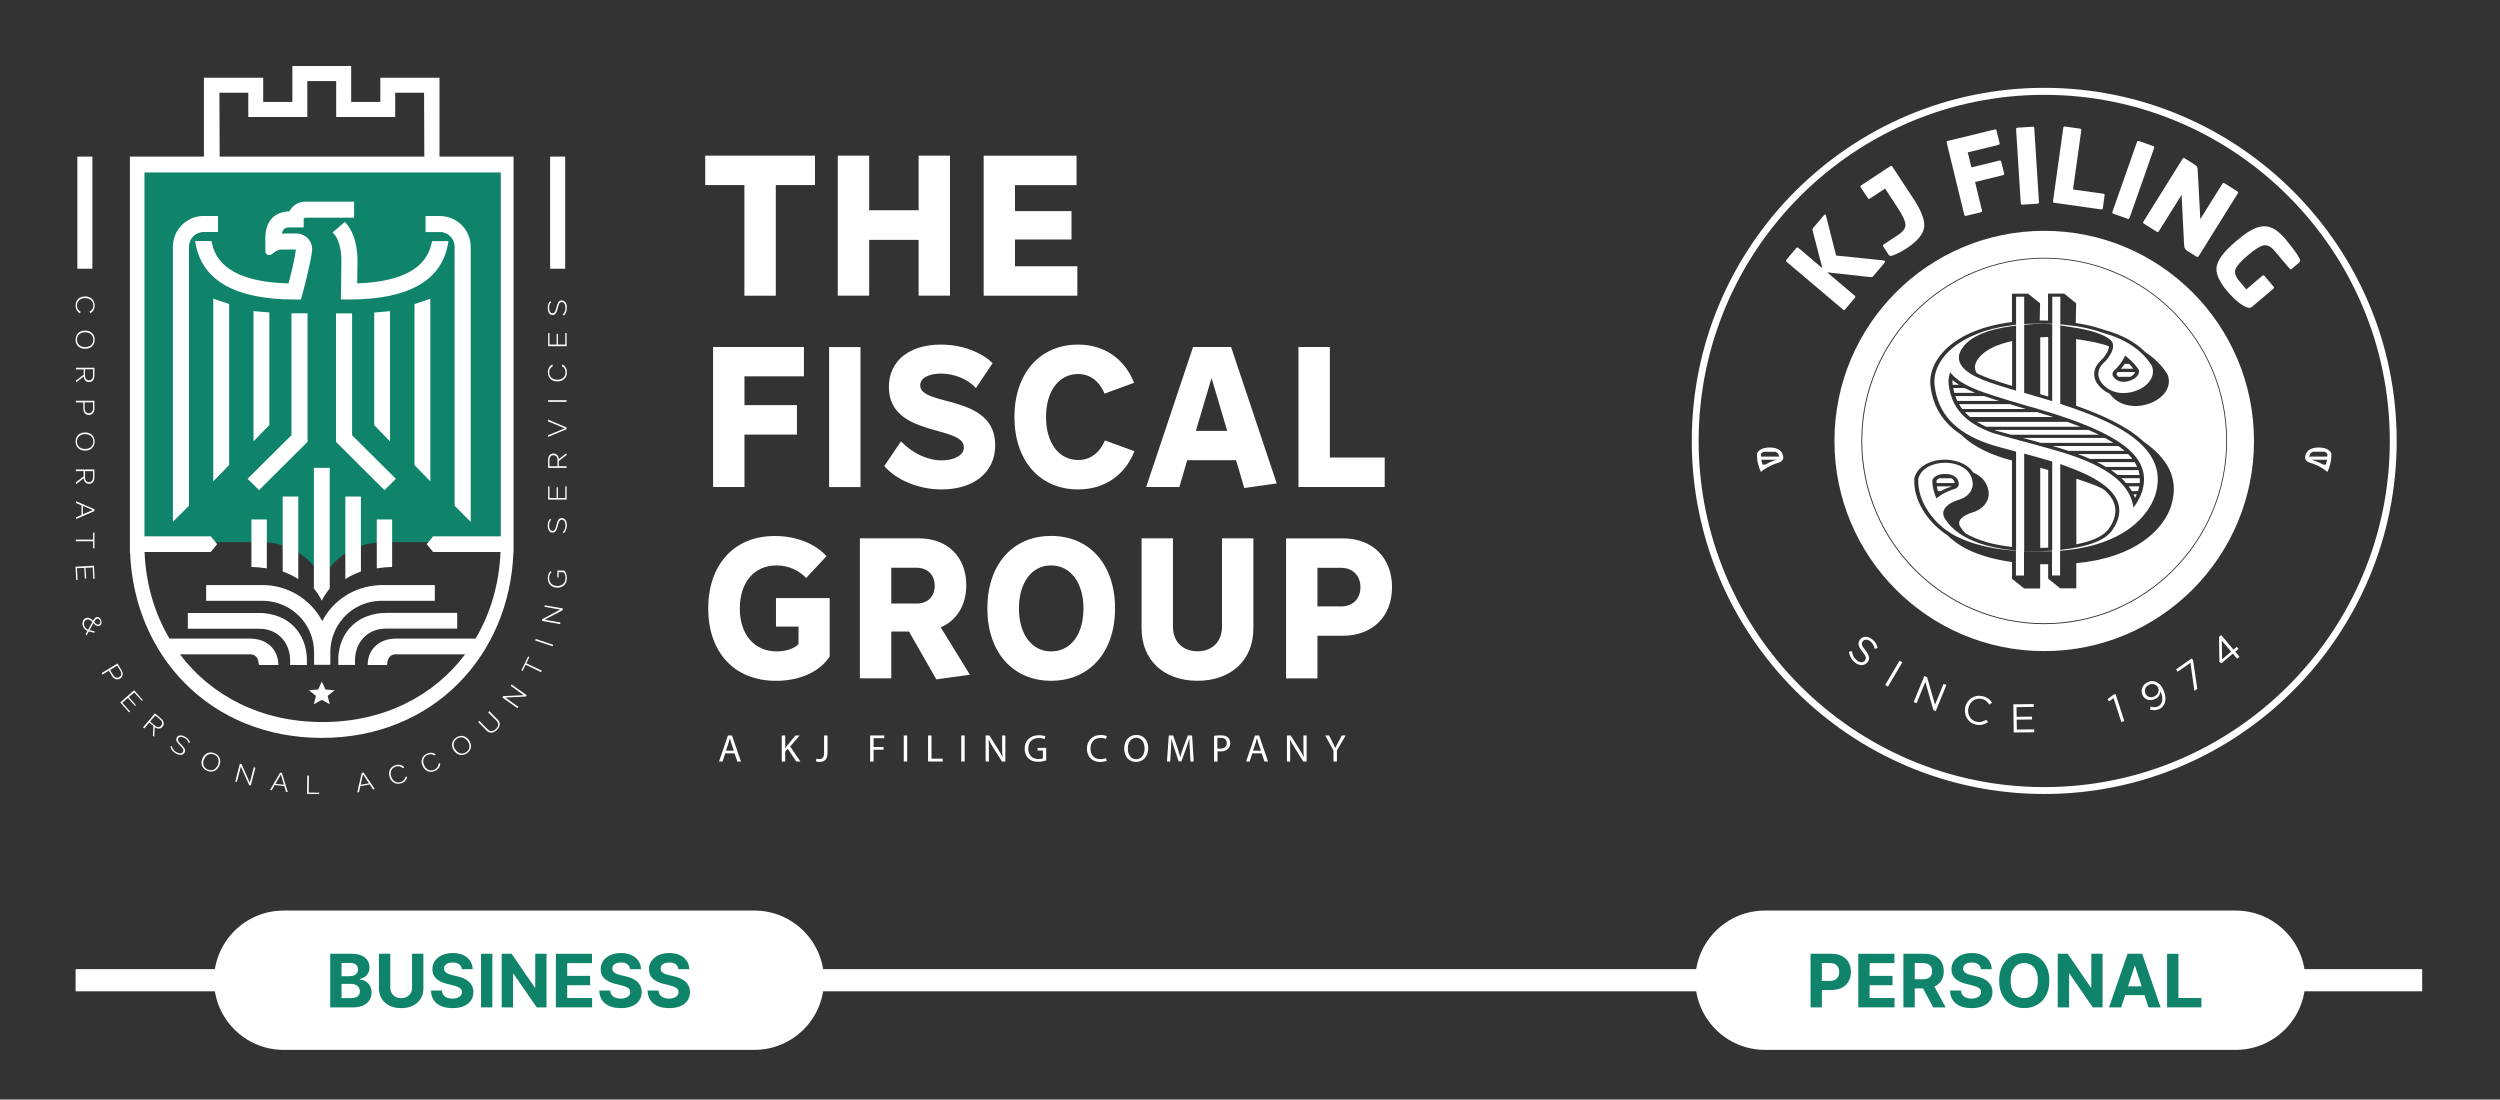 <svg width="407" height="179" viewBox="0 0 407 179" fill="none" xmlns="http://www.w3.org/2000/svg">
<rect x="0" y="0" width="407" height="179" fill="#333333" stroke="none"/>
<g clip-path="url(#clip0_616_808)">
<mask id="mask0_616_808" style="mask-type:luminance" maskUnits="userSpaceOnUse" x="0" y="0" width="407" height="179">
<path d="M406.17 0H0V178.09H406.17V0Z" fill="white"/>
</mask>
<g mask="url(#mask0_616_808)">
<mask id="mask1_616_808" style="mask-type:luminance" maskUnits="userSpaceOnUse" x="0" y="0" width="407" height="179">
<path d="M406.17 0H0V178.09H406.17V0Z" fill="white"/>
</mask>
<g mask="url(#mask1_616_808)">
<mask id="mask2_616_808" style="mask-type:luminance" maskUnits="userSpaceOnUse" x="11" y="156" width="385" height="7">
<path d="M395.33 156.78H11.3V162.39H395.33V156.78Z" fill="white"/>
</mask>
<g mask="url(#mask2_616_808)">
<path d="M394.33 159.58H12.3" stroke="white" stroke-width="3.61"/>
</g>
<path d="M46.18 148.24C39.91 148.24 34.84 153.32 34.84 159.58C34.84 165.84 39.92 170.92 46.18 170.92H122.81C129.08 170.92 134.15 165.84 134.15 159.58C134.15 153.32 129.07 148.24 122.81 148.24H46.18Z" fill="white"/>
<path d="M287.34 148.24C281.07 148.24 276 153.32 276 159.58C276 165.84 281.08 170.92 287.34 170.92H363.97C370.24 170.92 375.31 165.84 375.31 159.58C375.31 153.32 370.23 148.24 363.97 148.24H287.34Z" fill="white"/>
<path d="M82.61 88.91V27.07H21.99V88.9H22.02C22.34 96.67 25.55 103.64 30.93 108.64C26.33 103.65 23.59 96.99 23.3 89.61H23.27V88.26H42.7C46.83 88.29 50.62 90.6 52.51 94.22C54.31 90.77 57.8 88.52 61.75 88.3L61.97 88.26H81.61V89.61H81.58C81.33 96.03 79.21 101.91 75.65 106.62C79.84 101.84 82.31 95.67 82.59 88.91H82.62H82.61Z" fill="#10846B"/>
<path d="M92.01 25.49H89.56V43.75H92.01V25.49ZM83.58 89.99H83.61V25.49H71.55V12.65H61.92V16.6H57.17V10.74H47.6V16.6H42.85V12.65H33.2V25.49H21.15V89.99H21.18C21.83 106.74 34.22 120.13 52.38 120.13C70.54 120.13 82.93 106.74 83.58 89.99ZM69.09 25.49H35.76L35.72 15.1H40.42V19.05H50.03V13.2H54.73V19.05H64.34V15.1H69.04L69.08 25.49H69.09ZM81.51 89.91H81.48C81.28 95.05 79.86 99.85 77.43 103.96H64.71H64.61C64.57 103.96 64.54 103.96 64.5 103.96C61.63 103.96 59.96 105.78 59.86 108.04V108.26H63.01L63.03 108.07C63.11 107.16 63.48 106.44 64.69 106.52H75.73C70.68 113.23 62.57 117.55 52.51 117.55C42.45 117.55 34.35 113.23 29.29 106.52H40.47C41.67 106.44 42.04 107.16 42.13 108.07L42.15 108.26H45.31V108.04C45.21 105.77 43.53 103.96 40.66 103.96C40.62 103.96 40.59 103.96 40.55 103.96H40.45H40.43H27.59C25.16 99.85 23.74 95.06 23.54 89.91H23.51V89.87H34.31L35.35 88.59L34.31 87.31H23.52V28.08H81.53V87.31H70.51L69.47 88.59L70.51 89.87H81.54V89.91H81.51ZM62.96 102.34H74.43V99.78H62.96C61.82 99.76 60.62 99.97 59.55 100.41C56.74 101.55 55.23 104.14 55.08 106.99C55.08 107.07 55.08 107.15 55.08 107.23V108.25H57.8V107.24C57.8 107.15 57.81 107.06 57.82 106.97C58.03 104.37 59.96 102.36 62.76 102.34H62.97H62.96ZM62.3 97.81H70.79V95.25H61.75L61.54 95.28C57.66 95.51 54.23 97.72 52.46 101.12C50.6 97.55 46.87 95.27 42.81 95.25H33.56V97.81H42.6C42.6 97.81 42.69 97.81 42.74 97.81C46.17 97.81 49.29 99.93 50.55 103.11C50.9 104.01 51.1 104.96 51.13 105.91C51.13 105.95 51.13 106.45 51.13 106.87C51.13 107.17 51.13 107.42 51.13 107.44V108.23H53.78V107.44C53.78 107.44 53.78 107.05 53.78 106.68C53.78 106.32 53.78 105.95 53.78 105.93C53.81 104.97 54 104.02 54.36 103.11C55.63 99.88 58.68 97.81 62.16 97.81H62.29M67.48 75.72L70.06 78.37V48.63L67.48 49.51V75.73V75.72ZM60.92 50.87V69.21L63.5 71.86V50.66L60.92 50.88V50.87ZM63.84 84.57H61.34V92.53C62.16 92.4 62.99 92.32 63.84 92.3V84.57ZM58.76 93.04V80.84H56.22V94.28C57 93.77 57.86 93.36 58.76 93.04ZM54.7 71.94L62.6 79.8L64.45 77.95L57.32 70.86V51.02H54.7V71.94ZM56.83 48.76C66.39 48.76 71.8 45.75 72.91 39.82L73.01 39.26H70.34L70.26 39.63C69.79 41.67 68.63 43.18 66.72 44.24C64.69 45.37 61.81 46.01 58.15 46.13L58.2 42.5C58.2 39.03 57.1 37.25 56.45 36.49L56.14 36.13L54.15 37.83L54.46 38.19C54.72 38.49 55.58 39.7 55.58 42.48L55.5 48.75H56.83V48.76ZM71.61 37.77C72.93 37.77 74.01 38.84 74.01 40.16V82.33L76.63 84.96V40.16C76.63 37.41 74.38 35.17 71.61 35.17H69.28V37.78H71.61V37.77ZM53.68 95.81V76.17H51.1V95.81C51.6 96.4 52.03 97.06 52.39 97.79C52.74 97.07 53.18 96.41 53.68 95.82M41.27 50.65V71.85L43.85 69.2V50.87L41.27 50.65ZM48.56 94.28V80.84H46.02V93.04C46.92 93.36 47.78 93.77 48.56 94.28ZM43.44 84.57H40.93V92.3C41.78 92.32 42.62 92.4 43.44 92.53V84.57ZM40.32 77.95L42.17 79.79L50.07 71.93V51.01H47.45V70.85L40.32 77.94V77.95ZM49.7 35.44H57.65V32.83H49.7C48.6 32.83 47.6 33.45 47.11 34.41C46.13 34.42 43.2 34.79 43.2 38.76V40.9C43.2 41.15 43.35 41.37 43.57 41.48C43.8 41.58 44.06 41.54 44.25 41.38C44.8 40.9 45.35 40.62 45.76 40.62H48.18C47.99 42.17 47.33 44.78 46.98 46.14C43.16 46.05 40.17 45.41 38.07 44.24C36.12 43.16 34.96 41.65 34.51 39.62L34.43 39.25H31.77L31.87 39.81C32.42 42.75 34.08 45.01 36.79 46.52C39.47 48.01 43.23 48.76 47.98 48.76H48.98L49.25 47.8C49.38 47.33 50.52 43.14 50.8 40.87C50.93 39.8 50.38 38.79 49.42 38.29C49.06 38.11 48.65 38.01 48.21 38.01H46.61C46.36 38.01 46.13 38.02 45.9 38.04C46.07 37.1 46.62 37.02 47.18 37.02H49.44V35.72C49.44 35.57 49.56 35.44 49.72 35.44M33.17 37.77H35.5V35.16H33.17C30.4 35.16 28.15 37.4 28.15 40.15V84.95L30.77 82.33V40.16C30.77 38.84 31.84 37.77 33.17 37.77ZM37.3 49.5L34.72 48.62V78.36L37.3 75.71V49.49V49.5ZM42.05 99.8H30.58V102.36H42.27C45.07 102.38 46.99 104.39 47.21 106.98C47.21 107.07 47.22 107.16 47.23 107.25V108.26H49.96V107.24C49.96 107.16 49.96 107.08 49.95 107C49.8 104.15 48.29 101.56 45.48 100.42C44.41 99.99 43.22 99.77 42.07 99.79M50.29 112.37L51.44 113.29L51.09 114.66L52.39 113.93L53.69 114.66L53.34 113.29L54.49 112.37L52.98 112.25L52.39 110.96L51.8 112.25L50.29 112.37ZM12.59 43.75H15.04V25.49H12.59V43.75Z" fill="white"/>
<path d="M12.31 49.74C12.31 50.32 12.58 50.78 13.04 51L13.13 50.75C12.75 50.55 12.53 50.2 12.53 49.74C12.53 49.01 13.06 48.53 13.86 48.53C14.66 48.53 15.19 49.01 15.19 49.74C15.19 50.19 14.97 50.54 14.59 50.74L14.68 51C15.14 50.77 15.41 50.32 15.41 49.74C15.41 48.85 14.79 48.26 13.86 48.26C12.93 48.26 12.31 48.84 12.31 49.74ZM12.31 55.3C12.31 56.19 12.93 56.78 13.86 56.78C14.79 56.78 15.41 56.19 15.41 55.3C15.41 54.41 14.79 53.82 13.86 53.82C12.93 53.82 12.31 54.4 12.31 55.3ZM12.53 55.3C12.53 54.57 13.06 54.09 13.86 54.09C14.66 54.09 15.19 54.57 15.19 55.3C15.19 56.03 14.66 56.51 13.86 56.51C13.06 56.51 12.53 56.03 12.53 55.3ZM12.35 61.95L12.4 62.24L13.63 61.29C13.66 61.84 14 62.2 14.5 62.2C15.03 62.2 15.37 61.8 15.37 61.19V59.87H12.36V60.14H13.62V61L12.34 61.97L12.35 61.95ZM15.15 60.12V61.16C15.15 61.61 14.89 61.92 14.49 61.92C14.09 61.92 13.84 61.62 13.84 61.16V60.12H15.15ZM15.37 66.51V65.24H12.36V65.51H13.56V66.51C13.56 67.15 13.92 67.56 14.46 67.56C15 67.56 15.37 67.14 15.37 66.51ZM13.78 66.49V65.5H15.15V66.49C15.15 66.96 14.88 67.28 14.46 67.28C14.04 67.28 13.78 66.96 13.78 66.49ZM12.31 71.88C12.31 72.77 12.93 73.36 13.86 73.36C14.79 73.36 15.41 72.77 15.41 71.88C15.41 70.99 14.79 70.4 13.86 70.4C12.93 70.4 12.31 70.99 12.31 71.88ZM12.53 71.88C12.53 71.15 13.06 70.68 13.86 70.68C14.66 70.68 15.19 71.15 15.19 71.88C15.19 72.61 14.66 73.09 13.86 73.09C13.06 73.09 12.53 72.62 12.53 71.88ZM12.35 78.53L12.4 78.81L13.63 77.86C13.66 78.41 14 78.77 14.5 78.77C15.03 78.77 15.37 78.37 15.37 77.75V76.43H12.36V76.7H13.62V77.56L12.34 78.53H12.35ZM15.15 76.7V77.74C15.15 78.19 14.89 78.5 14.49 78.5C14.09 78.5 13.84 78.2 13.84 77.74V76.7H15.15ZM12.35 84.21L12.4 84.49L15.37 83.2V82.9L12.36 81.6V81.89L13.27 82.28V83.84L12.35 84.23V84.21ZM13.49 82.36L15.11 83.04L13.49 83.72V82.35V82.36ZM15.37 89.25V86.71H15.15V87.85H12.36V88.12H15.15V89.26H15.37V89.25ZM12.53 92.51L13.72 92.45L13.82 94.19H14.03L13.93 92.44L15.09 92.38L15.19 94.24H15.41L15.29 92.1L12.29 92.26L12.41 94.41H12.63L12.53 92.52V92.51ZM14.08 103.49L14.46 102.8C14.46 102.8 14.52 102.82 14.55 102.82L15.38 103.02L15.41 102.79L14.57 102.59L15.2 101.44C15.51 101.76 15.79 102.02 16.13 101.91C16.46 101.81 16.61 101.43 16.48 101.02C16.35 100.61 16 100.38 15.7 100.47C15.49 100.54 15.32 100.75 15.13 101.06C14.83 100.74 14.49 100.47 14.04 100.61C13.53 100.77 13.31 101.31 13.49 101.89C13.62 102.3 13.9 102.56 14.23 102.7L13.95 103.22L14.08 103.47V103.49ZM16.31 101.08C16.39 101.35 16.29 101.6 16.06 101.68C15.81 101.76 15.58 101.54 15.32 101.26C15.47 100.99 15.61 100.78 15.79 100.72C15.99 100.66 16.23 100.81 16.31 101.08ZM13.71 101.85C13.57 101.4 13.76 100.99 14.13 100.87C14.48 100.76 14.77 100.98 15.04 101.26L14.35 102.52C14.05 102.4 13.81 102.17 13.71 101.85ZM19.78 109.1L19.12 108.02L16.55 109.58L16.69 109.81L17.71 109.19L18.23 110.04C18.56 110.58 19.08 110.75 19.55 110.47C20.02 110.18 20.11 109.65 19.78 109.1ZM18.42 109.91L17.91 109.07L19.08 108.36L19.59 109.2C19.84 109.61 19.77 110.02 19.42 110.23C19.07 110.44 18.67 110.31 18.42 109.91ZM19.93 114.4L20.82 113.62L21.97 114.93L22.13 114.79L20.98 113.48L21.86 112.72L23.1 114.12L23.26 113.98L21.84 112.38L19.58 114.35L21.01 115.97L21.17 115.83L19.92 114.41L19.93 114.4ZM24.87 119.79L25.12 119.94L25.19 118.39C25.64 118.72 26.13 118.7 26.45 118.32C26.79 117.92 26.71 117.4 26.24 117L25.22 116.14L23.28 118.42L23.49 118.59L24.31 117.63L24.97 118.19L24.89 119.79H24.87ZM25.28 116.48L26.08 117.15C26.43 117.44 26.49 117.83 26.23 118.14C25.97 118.44 25.58 118.44 25.23 118.14L24.43 117.47L25.28 116.48ZM28.55 122.61C29.17 123 29.76 122.98 30.03 122.56C30.62 121.62 28.58 120.91 29.04 120.17C29.22 119.89 29.64 119.89 30.1 120.17C30.43 120.37 30.67 120.68 30.7 120.95L30.93 120.89C30.88 120.58 30.59 120.22 30.21 119.99C29.61 119.62 29.05 119.63 28.8 120.03C28.22 120.96 30.25 121.67 29.78 122.42C29.59 122.72 29.14 122.72 28.66 122.42C28.29 122.19 28.02 121.82 27.98 121.47L27.74 121.53C27.79 121.92 28.11 122.34 28.54 122.6M33.74 125.49C34.57 125.83 35.36 125.49 35.71 124.63C36.07 123.77 35.76 122.97 34.92 122.63C34.09 122.29 33.31 122.63 32.95 123.49C32.59 124.35 32.9 125.14 33.73 125.48M33.83 125.29C33.15 125.01 32.91 124.34 33.22 123.61C33.53 122.87 34.17 122.57 34.85 122.84C35.53 123.12 35.77 123.79 35.47 124.53C35.16 125.27 34.52 125.57 33.84 125.29M41.32 124.92L40.67 127.42L39.32 124.4L39.05 124.33L38.3 127.23L38.56 127.3L39.21 124.8L40.56 127.81L40.83 127.88L41.58 124.98L41.32 124.91V124.92ZM46.56 128.94H46.84L45.9 125.84L45.6 125.8L43.95 128.62L44.24 128.65L44.73 127.8L46.29 127.98L46.57 128.94H46.56ZM44.85 127.6L45.73 126.08L46.22 127.76L44.85 127.6ZM50.26 129.03L50.29 126.26H50.02L49.99 129.25L51.96 129.27V129.05L50.26 129.03ZM60.75 128.54L61.01 128.44L59.19 125.77L58.89 125.83L58.16 129.01L58.44 128.96L58.65 128L60.19 127.71L60.75 128.54ZM58.71 127.77L59.09 126.06L60.06 127.52L58.71 127.77ZM65.29 127.53C65.85 127.36 66.2 126.96 66.29 126.46H66.02C65.94 126.87 65.67 127.18 65.23 127.32C64.53 127.53 63.92 127.17 63.68 126.41C63.44 125.65 63.75 125.01 64.45 124.79C64.89 124.66 65.29 124.76 65.59 125.06L65.81 124.9C65.45 124.53 64.95 124.4 64.39 124.57C63.53 124.83 63.15 125.59 63.43 126.48C63.71 127.37 64.45 127.79 65.31 127.52M70.86 125.48C71.39 125.22 71.67 124.77 71.67 124.26L71.4 124.3C71.4 124.72 71.17 125.08 70.76 125.28C70.1 125.61 69.44 125.35 69.08 124.63C68.72 123.91 68.91 123.23 69.57 122.91C69.98 122.71 70.39 122.75 70.74 123L70.93 122.81C70.52 122.5 70 122.46 69.47 122.72C68.66 123.12 68.41 123.93 68.83 124.76C69.25 125.59 70.05 125.88 70.85 125.49M76.02 122.63C76.76 122.12 76.9 121.28 76.36 120.51C75.83 119.75 74.99 119.58 74.25 120.09C73.51 120.6 73.38 121.44 73.91 122.2C74.44 122.97 75.28 123.14 76.02 122.63ZM75.89 122.45C75.29 122.87 74.59 122.7 74.14 122.05C73.68 121.39 73.77 120.69 74.38 120.27C74.99 119.85 75.68 120.01 76.14 120.67C76.6 121.33 76.51 122.03 75.9 122.45M80.89 118.83C81.44 118.29 81.51 117.65 81.07 117.2L79.66 115.77L79.47 115.96L80.87 117.38C81.22 117.74 81.17 118.25 80.74 118.67C80.31 119.09 79.79 119.13 79.44 118.78L78.04 117.36L77.85 117.55L79.26 118.98C79.7 119.43 80.35 119.37 80.9 118.83M83.14 111.66L85.25 113.17L81.94 113.33L81.78 113.55L84.23 115.29L84.39 115.07L82.28 113.56L85.59 113.4L85.75 113.18L83.3 111.44L83.14 111.66ZM85.99 106.86L84.88 109.15L85.08 109.24L85.57 108.22L88.08 109.42L88.2 109.18L85.69 107.98L86.18 106.96L85.98 106.87L85.99 106.86ZM89.97 105.23L90.06 104.97L87.21 104.02L87.12 104.27L89.97 105.22V105.23ZM88.64 98.79L91.2 99.24L88.28 100.81L88.23 101.08L91.19 101.61L91.24 101.34L88.68 100.89L91.6 99.33L91.65 99.06L88.69 98.54L88.64 98.8V98.79ZM90.74 94H90.95V93.15H91.73C91.93 93.32 92.07 93.66 92.07 94.07C92.07 94.89 91.54 95.4 90.74 95.4C89.94 95.4 89.4 94.9 89.4 94.11C89.4 93.68 89.56 93.35 89.78 93.16L89.62 92.98C89.36 93.2 89.18 93.61 89.18 94.12C89.18 95.06 89.8 95.67 90.74 95.67C91.68 95.67 92.29 95.06 92.29 94.08C92.29 93.54 92.1 93.09 91.83 92.88H90.74V93.99V94ZM92.29 85.56C92.29 84.83 91.97 84.34 91.46 84.34C90.35 84.34 90.82 86.43 89.94 86.43C89.61 86.43 89.39 86.08 89.39 85.54C89.39 85.15 89.53 84.79 89.74 84.62L89.56 84.46C89.32 84.67 89.17 85.1 89.17 85.54C89.17 86.24 89.47 86.71 89.95 86.71C91.05 86.71 90.59 84.61 91.47 84.61C91.83 84.61 92.06 84.99 92.06 85.56C92.06 85.99 91.88 86.42 91.61 86.64L91.79 86.8C92.09 86.55 92.28 86.06 92.28 85.56M92.02 81.07H90.83V79.33H90.62V81.07H89.46V79.2H89.24V81.33H92.25V79.18H92.03V81.07H92.02ZM92.25 74.08L92.2 73.79L90.97 74.74C90.94 74.19 90.6 73.83 90.1 73.83C89.57 73.83 89.23 74.23 89.23 74.84V76.17H92.24V75.9H90.98V75.04L92.26 74.07L92.25 74.08ZM89.45 75.91V74.87C89.45 74.41 89.71 74.11 90.11 74.11C90.51 74.11 90.76 74.41 90.76 74.87V75.91H89.45ZM89.23 68.61L91.95 69.73L89.21 70.86L89.26 71.13L92.23 69.87V69.59L89.22 68.31V68.6L89.23 68.61ZM92.24 65.15H89.23V65.42H92.24V65.15ZM92.29 60.6C92.29 60.02 92.02 59.57 91.56 59.34L91.47 59.6C91.85 59.79 92.07 60.15 92.07 60.61C92.07 61.34 91.54 61.82 90.74 61.82C89.94 61.82 89.41 61.34 89.41 60.61C89.41 60.16 89.63 59.81 90.01 59.61L89.92 59.35C89.46 59.58 89.19 60.02 89.19 60.61C89.19 61.51 89.81 62.09 90.74 62.09C91.67 62.09 92.3 61.51 92.3 60.61M92.02 56.09H90.83V54.35H90.62V56.09H89.46V54.22H89.24V56.36H92.25V54.21H92.03V56.1L92.02 56.09ZM92.29 50.13C92.29 49.4 91.97 48.91 91.46 48.91C90.35 48.91 90.82 51 89.94 51C89.61 51 89.39 50.65 89.39 50.11C89.39 49.72 89.53 49.36 89.74 49.19L89.56 49.03C89.32 49.24 89.17 49.67 89.17 50.11C89.17 50.82 89.47 51.28 89.95 51.28C91.05 51.28 90.59 49.18 91.47 49.18C91.83 49.18 92.06 49.56 92.06 50.13C92.06 50.56 91.88 50.99 91.61 51.21L91.79 51.38C92.09 51.13 92.28 50.64 92.28 50.13" fill="white"/>
<path d="M126.33 97.35V102.01H130V104.88C129.25 105.6 127.94 106.05 126.46 106.05C122.73 106.05 120.44 103.22 120.44 99.05C120.44 94.88 122.73 92.05 126.43 92.05C128.4 92.05 130.13 92.9 131.24 94.1L134.55 90.55C132.78 88.56 129.71 87.26 126.14 87.26C119.49 87.26 115.3 91.95 115.3 99.05C115.3 106.15 119.49 110.84 126.36 110.84C130.45 110.84 133.66 109.15 135.07 106.87V97.36H126.33V97.35ZM152.43 110.6L157.9 109.85L153.15 102.13C155.74 101.02 157.31 98.55 157.31 95.26C157.31 90.67 154.26 87.64 149.58 87.64H139.99V110.43H145.1V102.81H147.98L152.43 110.59V110.6ZM145.1 92.43H149.22C150.99 92.43 152.17 93.57 152.17 95.36C152.17 97.15 150.99 98.26 149.22 98.26H145.1V92.43ZM171.12 110.83C177.41 110.83 181.53 106.14 181.53 99.04C181.53 91.94 177.41 87.25 171.12 87.25C164.83 87.25 160.74 91.94 160.74 99.04C160.74 106.14 164.86 110.83 171.12 110.83ZM171.12 106.05C167.95 106.05 165.88 103.22 165.88 99.05C165.88 94.88 167.94 92.05 171.12 92.05C174.3 92.05 176.39 94.88 176.39 99.05C176.39 103.22 174.36 106.05 171.12 106.05ZM194.95 110.83C200.45 110.83 204.05 107.44 204.05 102.33V87.64H198.94V102.06C198.94 104.44 197.37 106.03 194.95 106.03C192.53 106.03 190.96 104.43 190.96 102.06V87.64H185.85V102.33C185.85 107.44 189.45 110.83 194.95 110.83ZM218.6 87.65H209.37V110.44H214.48V103.5H218.6C223.45 103.5 226.62 100.38 226.62 95.59C226.62 90.8 223.44 87.64 218.6 87.64M218.31 98.72H214.48V92.44H218.31C220.21 92.44 221.48 93.68 221.48 95.6C221.48 97.52 220.2 98.73 218.31 98.73" fill="white"/>
<path d="M130.88 61.28V56.49H116.09V79.28H121.2V70.75H129.74V65.96H121.2V61.27H130.89L130.88 61.28ZM134.98 79.29H140.09V56.5H134.98V79.29ZM153.28 79.68C158.49 79.68 162.02 76.95 162.02 72.48C162.02 64.08 149.81 66.26 149.81 62.74C149.81 61.57 151.15 60.82 153.18 60.82C155.37 60.82 157.57 61.73 158.88 63.17L161.6 59.13C159.83 57.34 156.59 56.1 153.19 56.1C148.12 56.1 144.71 58.67 144.71 63C144.71 71.24 156.92 69.15 156.92 72.83C156.92 74.13 155.32 74.95 153.32 74.95C151.03 74.95 148.61 73.84 146.68 71.86L143.96 75.87C145.92 78.15 149.53 79.68 153.29 79.68M175.52 79.68C179.84 79.68 183.15 77.34 184.69 73.46L179.88 71.7C179.06 73.69 177.52 74.89 175.53 74.89C172.35 74.89 170.29 72.06 170.29 67.89C170.29 63.72 172.35 60.89 175.53 60.89C177.49 60.89 179 62.1 179.82 64.08L184.63 62.32C183.09 58.45 179.82 56.1 175.53 56.1C169.28 56.1 165.15 60.79 165.15 67.89C165.15 74.99 169.27 79.68 175.53 79.68M202.58 79.45L207.85 78.7L200.42 56.49H194.23L186.6 79.28H192L193.28 74.92H201.23L202.57 79.45H202.58ZM194.69 70.14L197.24 61.54L199.79 70.14H194.68H194.69ZM216.5 74.5V56.49H211.39V79.28H225.43V74.49H216.49L216.5 74.5Z" fill="white"/>
</g>
<path d="M132.68 25.34H114.81V30.13H121.19V48.14H126.3V30.13H132.68V25.34ZM149.55 25.34V34.23H141.5V25.34H136.39V48.13H141.5V39.05H149.55V48.13H154.66V25.34H149.55ZM165.24 43.35V38.99H174.44V34.37H165.24V30.14H175.26V25.35H160.14V48.14H175.39V43.35H165.24Z" fill="white"/>
<mask id="mask3_616_808" style="mask-type:luminance" maskUnits="userSpaceOnUse" x="0" y="0" width="407" height="179">
<path d="M406.17 0H0V178.09H406.17V0Z" fill="white"/>
</mask>
<g mask="url(#mask3_616_808)">
<path d="M119.47 122.21H118.18L118.6 120.98C118.68 120.72 118.75 120.46 118.81 120.21H118.83C118.89 120.46 118.96 120.71 119.05 120.99L119.47 122.21ZM120.04 123.98H120.63L119.17 119.73H118.51L117.05 123.98H117.63L118.07 122.64H119.58L120.04 123.98ZM130.31 123.98L128.64 121.53L130.18 119.73H129.5L128.19 121.33C128.08 121.47 127.97 121.62 127.85 121.78H127.83V119.73H127.27V123.98H127.83V122.36L128.23 121.89L129.64 123.98H130.29H130.31ZM134.72 122.57V119.73H134.16V122.52C134.16 123.35 133.87 123.58 133.38 123.58C133.19 123.58 133.03 123.55 132.92 123.5L132.84 123.95C132.98 124 133.22 124.04 133.43 124.04C134.16 124.04 134.72 123.69 134.72 122.56M142.22 120.18H143.96V119.73H141.66V123.98H142.22V122.06H143.84V121.61H142.22V120.19V120.18ZM147.13 123.98H147.69V119.73H147.13V123.98ZM151.09 123.98H153.47V123.51H151.65V119.73H151.09V123.98ZM156.49 123.98H157.05V119.73H156.49V123.98ZM163.11 123.98H163.67V119.73H163.15V121.51C163.15 122.17 163.16 122.68 163.21 123.25H163.2C163 122.82 162.74 122.37 162.43 121.87L161.07 119.73H160.46V123.98H160.99V122.16C160.99 121.45 160.98 120.94 160.94 120.41H160.96C161.18 120.86 161.46 121.35 161.76 121.82L163.12 123.98H163.11ZM169.01 124.02C169.59 124.02 170.07 123.87 170.32 123.79V121.75H168.91V122.19H169.78V123.46C169.65 123.52 169.41 123.57 169.05 123.57C168.05 123.57 167.4 122.93 167.4 121.86C167.4 120.79 168.08 120.15 169.12 120.15C169.55 120.15 169.84 120.23 170.06 120.33L170.19 119.88C170.01 119.8 169.62 119.69 169.12 119.69C167.69 119.69 166.81 120.62 166.81 121.88C166.81 122.54 167.04 123.11 167.41 123.46C167.83 123.86 168.36 124.02 169.01 124.02ZM180.06 120.29L180.19 119.84C180.04 119.76 179.7 119.66 179.18 119.66C177.85 119.66 176.95 120.55 176.95 121.89C176.95 123.23 177.86 124.05 179.05 124.05C179.58 124.05 179.98 123.94 180.18 123.85L180.07 123.41C179.85 123.52 179.51 123.59 179.17 123.59C178.13 123.59 177.53 122.92 177.53 121.88C177.53 120.77 178.2 120.13 179.2 120.13C179.55 120.13 179.85 120.2 180.06 120.31M186.34 121.86C186.34 122.79 185.87 123.6 184.97 123.6C184.07 123.6 183.61 122.82 183.61 121.86C183.61 120.9 184.09 120.11 184.98 120.11C185.92 120.11 186.34 120.99 186.34 121.86ZM186.93 121.84C186.93 120.61 186.24 119.65 185.02 119.65C183.8 119.65 183.02 120.56 183.02 121.87C183.02 123.18 183.79 124.04 184.94 124.04C186.02 124.04 186.92 123.25 186.92 121.84M193.79 123.98H194.34L194.07 119.73H193.37L192.61 121.79C192.41 122.33 192.26 122.82 192.15 123.25H192.13C192.02 122.81 191.88 122.3 191.71 121.79L190.98 119.73H190.28L189.98 123.98H190.51L190.62 122.16C190.66 121.52 190.68 120.81 190.7 120.29H190.72C190.84 120.79 191 121.34 191.21 121.93L191.89 123.95H192.33L193.07 121.91C193.28 121.34 193.47 120.77 193.62 120.28H193.64C193.64 120.8 193.67 121.52 193.71 122.11L193.81 123.98H193.79ZM199.72 120.97C199.72 121.55 199.31 121.88 198.65 121.88C198.47 121.88 198.28 121.87 198.19 121.84V120.16C198.29 120.14 198.46 120.12 198.71 120.12C199.32 120.12 199.72 120.39 199.72 120.96M199.95 121.86C200.17 121.64 200.28 121.34 200.28 120.95C200.28 120.56 200.14 120.26 199.91 120.06C199.66 119.83 199.26 119.71 198.71 119.71C198.27 119.71 197.91 119.75 197.65 119.79V123.99H198.21V122.31C198.32 122.33 198.49 122.34 198.67 122.34C199.2 122.34 199.67 122.18 199.96 121.87M205.28 122.21H203.99L204.41 120.98C204.49 120.72 204.56 120.46 204.62 120.21H204.64C204.7 120.46 204.77 120.71 204.86 120.99L205.28 122.21ZM205.85 123.98H206.44L204.98 119.73H204.32L202.86 123.98H203.44L203.88 122.64H205.4L205.86 123.98H205.85ZM212.16 123.98H212.72V119.73H212.2V121.51C212.2 122.17 212.21 122.68 212.26 123.25H212.25C212.05 122.82 211.79 122.37 211.48 121.87L210.12 119.73H209.51V123.98H210.04V122.16C210.04 121.45 210.03 120.94 210 120.41H210.02C210.24 120.86 210.52 121.35 210.82 121.82L212.18 123.98H212.16ZM219.07 119.73H218.45L217.83 120.9C217.67 121.22 217.51 121.5 217.4 121.78H217.39C217.26 121.49 217.13 121.23 216.97 120.9L216.37 119.73H215.74L217.09 122.18V123.98H217.65V122.17L219.08 119.73H219.07Z" fill="white"/>
<path d="M332.149 89.2C332.589 89.2 333.019 89.18 333.449 89.16V76.52C333.019 76.4 332.579 76.28 332.149 76.16V89.21V89.2Z" fill="white"/>
<path d="M325.98 62.34C326.48 62.5 327.01 62.66 327.57 62.83V55.53C325.46 55.99 323.41 56.77 322.23 58.17C321.38 59.17 321.36 60.03 321.82 60.75C323.15 61.45 324.8 61.96 325.98 62.33" fill="white"/>
<path d="M342.53 79.71C341.07 78.87 339.71 78.54 338.03 77.94V88.61C340.08 88.21 342.32 87.5 343.34 86.04C345.13 83.45 344.47 81.39 342.53 79.71Z" fill="white"/>
<path d="M333.449 54.85C333.019 54.87 332.579 54.89 332.149 54.92V64.17C332.579 64.3 333.009 64.42 333.449 64.56V54.85Z" fill="white"/>
<path d="M336.57 68.68H321.85C322.3 68.96 322.8 69.22 323.34 69.47H338.69C338.02 69.21 337.32 68.95 336.57 68.68Z" fill="white"/>
<path d="M327.18 65.79H318.93C319.09 66.06 319.26 66.33 319.45 66.58H329.8L327.18 65.79Z" fill="white"/>
<path d="M333.519 67.66L332.189 67.26C332.019 67.21 331.839 67.15 331.669 67.1H319.899C320.149 67.38 320.439 67.64 320.739 67.89H334.229L333.529 67.66H333.519Z" fill="white"/>
<path d="M319.849 63.17H317.979C318.029 63.44 318.089 63.7 318.159 63.96H321.579C320.989 63.73 320.409 63.47 319.849 63.17Z" fill="white"/>
<path d="M324.649 65.02L324.439 64.95C323.989 64.81 323.499 64.65 322.999 64.48H318.319C318.419 64.75 318.529 65.01 318.649 65.27H325.439C325.169 65.19 324.909 65.1 324.649 65.02Z" fill="white"/>
<path d="M317.87 61.87C317.85 62.11 317.86 62.34 317.89 62.57C317.89 62.6 317.89 62.62 317.9 62.65H318.94C318.56 62.41 318.2 62.16 317.87 61.87Z" fill="white"/>
<path d="M344.87 72.61H334.14C334.99 72.85 335.87 73.11 336.74 73.4H345.88C345.57 73.13 345.23 72.87 344.87 72.61Z" fill="white"/>
<path d="M339.97 69.99H324.63C324.63 69.99 324.68 70.01 324.71 70.02C324.86 70.07 325.5 70.26 327.38 70.77H341.69C341.15 70.51 340.57 70.24 339.96 69.98" fill="white"/>
<path d="M342.86 76.02H347.93C347.81 75.75 347.67 75.49 347.51 75.23H341.39C341.9 75.48 342.39 75.74 342.86 76.02Z" fill="white"/>
<path d="M338.27 73.92C338.94 74.16 339.61 74.43 340.26 74.71H347.15C346.94 74.45 346.71 74.18 346.45 73.92H338.27Z" fill="white"/>
<path d="M344.759 77.33H348.319C348.279 77.06 348.219 76.8 348.139 76.54H343.689C344.059 76.79 344.419 77.05 344.759 77.33Z" fill="white"/>
<path d="M342.719 71.3H329.319C329.929 71.46 330.609 71.65 331.389 71.86L331.739 71.96C331.909 72 332.079 72.05 332.239 72.1H344.079C343.659 71.84 343.199 71.57 342.719 71.31" fill="white"/>
<path d="M347.499 80.83C347.529 80.91 347.559 80.99 347.589 81.07C347.699 80.86 347.789 80.66 347.869 80.48H347.319C347.379 80.6 347.439 80.71 347.499 80.83Z" fill="white"/>
<path d="M346.11 78.64H348.34C348.37 78.37 348.37 78.11 348.36 77.85H345.35C345.62 78.1 345.87 78.36 346.11 78.64Z" fill="white"/>
<path d="M347.06 79.96H348.07C348.07 79.96 348.08 79.92 348.09 79.9C348.16 79.65 348.22 79.41 348.26 79.17H346.54C346.73 79.42 346.91 79.69 347.06 79.96Z" fill="white"/>
<path d="M317.63 77.86H315.72C315.52 77.94 315.35 78.07 315.26 78.25C315.26 78.39 315.28 78.51 315.29 78.64H318.23C318.17 78.27 317.98 78.01 317.64 77.85" fill="white"/>
<path d="M347.02 59.67C346.89 59.52 346.76 59.38 346.62 59.24H345.91C345.72 59.51 345.51 59.78 345.29 60.03H347.28C347.19 59.91 347.11 59.79 347.02 59.68" fill="white"/>
<path d="M344.88 61.34H346.83C347.04 61.23 347.23 61.11 347.37 60.96C347.49 60.82 347.56 60.69 347.57 60.56H344.79C344.79 60.56 344.7 60.65 344.66 60.69C344.57 60.78 344.54 60.94 344.6 61.03C344.69 61.16 344.79 61.26 344.88 61.35" fill="white"/>
<path d="M348.729 80.02C348.589 80.46 348.319 81.16 347.789 81.97L347.349 82.64L347.179 81.9C347.109 81.6 347.009 81.29 346.889 81C344.829 76.04 337.149 73.97 331.539 72.45L331.189 72.35C327.069 71.25 324.799 70.62 324.459 70.5C319.959 68.88 317.729 66.45 317.249 62.62C317.189 62.15 317.219 61.67 317.329 61.19L317.459 60.61L317.909 61.08C319.589 62.83 322.549 63.77 324.699 64.46L324.909 64.53C325.429 64.7 325.979 64.87 326.559 65.04C326.789 65.11 326.949 65.16 327.049 65.2L327.519 65.33L330.559 66.24L330.959 66.33C331.439 66.47 331.929 66.62 332.429 66.77L333.769 67.17L334.979 67.56C346.159 71.19 350.269 74.92 348.739 80.01M343.899 86.29C342.519 88.29 339.169 88.99 336.769 89.35C336.569 89.38 336.369 89.41 336.169 89.43L335.409 89.53V75.55L336.329 75.88C341.079 77.57 343.819 79.43 344.709 81.57C345.319 83.04 345.049 84.62 343.899 86.28M334.099 89.65L333.489 89.68C332.769 89.72 332.039 89.74 331.319 89.74C330.939 89.74 330.559 89.74 330.169 89.72L329.539 89.7V73.85L330.399 74.08C331.659 74.42 332.699 74.72 333.679 75.01L334.099 75.14V89.64V89.65ZM319.729 56.31C321.119 54.67 323.639 53.63 327.459 53.11L328.219 53.01V63.6L327.339 63.34C326.779 63.17 326.239 63.01 325.739 62.85L325.529 62.78C323.249 62.05 319.799 60.95 319.049 58.99C318.719 58.14 318.949 57.24 319.729 56.33M329.539 52.87L330.129 52.82C330.969 52.75 331.699 52.72 332.369 52.72C332.749 52.72 333.119 52.72 333.489 52.75L334.099 52.79V65.31L333.219 65.04C332.109 64.7 331.009 64.39 329.969 64.08L329.539 63.96V52.86V52.87ZM315.239 81.13L315.079 80.73C314.869 80.2 314.729 79.67 314.649 79.15C314.609 78.85 314.589 78.53 314.589 78.2L314.609 78.12C314.899 77.41 315.849 77.16 316.649 77.16C318.039 77.16 318.849 77.76 318.889 78.81C318.899 79.14 318.609 79.48 318.209 79.6C317.179 79.91 316.309 80.33 315.619 80.85L315.239 81.14V81.13ZM345.779 58.26L345.969 57.9L346.319 58.17C346.779 58.54 347.199 58.94 347.569 59.37C347.779 59.62 347.989 59.9 348.179 60.19L348.209 60.27C348.289 60.62 348.179 60.95 347.899 61.26C347.419 61.79 346.519 62.16 345.709 62.16C344.999 62.16 344.449 61.87 344.029 61.28C343.829 60.99 343.889 60.58 344.169 60.33C344.829 59.74 345.399 59.01 345.779 58.26ZM335.819 65.87L335.409 65.74V52.98L336.179 53.09C339.079 53.52 342.039 54.05 343.569 55.33C344.759 56.33 343.299 58.34 342.449 59.1C341.519 59.94 341.339 61.21 342.029 62.18C342.849 63.35 344.159 63.99 345.699 63.99C347.239 63.99 348.819 63.34 349.729 62.34C350.479 61.51 350.689 60.52 350.329 59.56C350.059 59.12 349.759 58.71 349.439 58.33C347.809 56.42 345.409 55.01 342.489 54.23L342.429 54.21C340.619 53.55 338.449 53.09 335.999 52.86L335.419 52.81V48.31H334.109V52.72L333.429 52.7C332.959 52.69 332.479 52.68 331.979 52.68C331.439 52.68 330.889 52.69 330.229 52.72L329.539 52.75V48.31H328.219V52.86L327.669 52.93C318.649 54.05 314.449 58.75 314.959 62.81C315.529 67.31 318.239 70.29 323.509 72.18C324.489 72.53 325.959 72.92 327.769 73.4L328.219 73.52V89.63L327.479 89.55C323.699 89.14 318.739 87.91 316.589 84.37C316.309 83.9 316.279 83.41 316.509 82.95C316.849 82.28 317.729 81.7 318.989 81.33C320.309 80.94 321.199 79.89 321.159 78.77C321.079 76.4 318.829 75.34 316.639 75.34C314.789 75.34 312.739 76.15 312.299 77.96C312.279 78.45 312.299 78.93 312.369 79.38C312.809 82.5 315.269 85.7 318.489 87.32C320.909 88.54 323.969 89.31 327.609 89.62L328.189 89.67V93.7H329.509V89.74H330.179C330.479 89.75 330.789 89.76 331.099 89.76C331.389 89.76 331.679 89.76 331.959 89.76C332.109 89.76 332.259 89.76 332.409 89.76C332.749 89.76 333.079 89.76 333.399 89.75L334.069 89.73V93.69H335.379V89.66L335.959 89.61C347.569 88.52 350.339 82.33 350.919 80.46C353.259 72.66 344.069 68.57 335.789 65.88" fill="white"/>
<path d="M315.499 79.96H315.949C316.489 79.65 317.099 79.39 317.779 79.17H315.319C315.359 79.43 315.419 79.69 315.499 79.96Z" fill="white"/>
<path d="M332.8 128.14C301.78 128.14 276.54 102.86 276.54 71.79C276.54 40.72 301.78 15.44 332.8 15.44C363.82 15.44 389.06 40.72 389.06 71.79C389.06 102.86 363.82 128.14 332.8 128.14ZM332.8 14.3C301.16 14.3 275.42 40.09 275.42 71.78C275.42 103.47 301.16 129.26 332.8 129.26C364.44 129.26 390.18 103.48 390.18 71.78C390.18 40.08 364.44 14.3 332.8 14.3Z" fill="white"/>
<path d="M353.54 82.15C352.26 86.31 347.53 90.8 338.02 91.69V95.78H335.4L333.44 94.21V91.85C333.01 91.85 332.58 91.85 332.14 91.85V95.8H329.52L327.56 94.23V91.5C324.93 91.14 322.36 90.48 320.11 89.35C318.96 88.77 317.91 88 317 87.11C314.17 85.27 312.12 82.29 311.72 79.45C311.65 78.93 311.63 78.42 311.64 77.92C312.47 74.21 319.21 73.81 321.23 76.92C322.64 77.52 323.7 78.66 323.76 80.35C323.81 81.7 322.74 82.95 321.16 83.41C319.46 83.91 318.55 84.79 319.12 85.73C319.36 86.13 319.64 86.49 319.96 86.81C322.03 88.05 324.75 88.74 327.55 89.04V74.97C326.62 74.72 325.81 74.48 325.18 74.25C322.74 73.37 320.75 72.24 319.25 70.75C316.47 68.93 314.73 66.42 314.29 62.88C313.77 58.8 317.8 53.63 327.55 52.43V47.81H330.17L332.13 49.38L332.06 52.17C332.52 52.17 332.98 52.17 333.42 52.19V47.8H336.04L338 49.37L337.93 52.58C339.73 52.85 341.31 53.25 342.67 53.74C345.29 54.44 347.59 55.65 349.32 57.37C350.3 58.01 351.17 58.76 351.91 59.62C352.28 60.05 352.59 60.49 352.87 60.95C354.54 65.12 346.55 68.37 343.44 64.08C342.67 63.75 341.98 63.22 341.44 62.46C340.61 61.28 340.82 59.78 341.94 58.77C342.58 58.19 343.32 57.14 343.34 56.38C341.83 55.81 339.87 55.48 337.99 55.2V66.06C342.26 67.56 346.38 69.43 349.03 71.94C352.69 74.48 354.83 77.75 353.51 82.16M332.8 42.1C316.46 42.1 303.17 55.41 303.17 71.78C303.17 88.15 316.46 101.46 332.8 101.46C349.14 101.46 362.43 88.15 362.43 71.78C362.43 55.41 349.14 42.1 332.8 42.1Z" fill="white"/>
<path d="M332.799 101.61C316.379 101.61 303.019 88.23 303.019 71.78C303.019 55.33 316.379 41.96 332.799 41.96C349.219 41.96 362.569 55.34 362.569 71.78C362.569 88.22 349.209 101.61 332.799 101.61ZM332.799 37.58C313.939 37.58 298.649 52.9 298.649 71.79C298.649 90.68 313.939 106 332.799 106C351.659 106 366.949 90.68 366.949 71.79C366.949 52.9 351.659 37.58 332.799 37.58Z" fill="white"/>
<path d="M286.71 74.33C286.71 74.2 286.68 74.07 286.68 73.94C286.77 73.75 286.95 73.63 287.14 73.55H289.05C289.39 73.7 289.58 73.97 289.64 74.34H286.71V74.33ZM287.39 75.64H286.94C286.86 75.38 286.8 75.11 286.76 74.85H289.22C288.54 75.06 287.93 75.33 287.39 75.64ZM288.09 72.85C287.29 72.85 286.34 73.1 286.05 73.82L286.03 73.9C286.03 74.23 286.05 74.55 286.09 74.85C286.16 75.37 286.3 75.9 286.51 76.43L286.67 76.83L287.05 76.54C287.73 76.02 288.6 75.6 289.64 75.29C290.04 75.17 290.33 74.83 290.32 74.5C290.29 73.45 289.47 72.85 288.09 72.85Z" fill="white"/>
<path d="M378.88 74.33H375.94C376 73.96 376.19 73.7 376.53 73.54H378.44C378.64 73.62 378.81 73.75 378.9 73.93C378.9 74.07 378.88 74.19 378.87 74.32M378.66 75.64H378.21C377.67 75.33 377.06 75.07 376.38 74.85H378.84C378.8 75.11 378.74 75.37 378.66 75.64ZM379.54 73.81C379.25 73.1 378.3 72.85 377.5 72.85C376.11 72.85 375.3 73.45 375.26 74.5C375.25 74.83 375.54 75.17 375.94 75.29C376.97 75.6 377.84 76.02 378.53 76.54L378.91 76.83L379.07 76.43C379.28 75.9 379.42 75.37 379.49 74.85C379.53 74.55 379.55 74.23 379.55 73.9L379.53 73.82L379.54 73.81Z" fill="white"/>
<path d="M323.68 113.74C323.55 113.65 323.41 113.57 323.25 113.5C323.09 113.43 322.91 113.37 322.71 113.33C322.38 113.26 322.07 113.25 321.76 113.31C321.46 113.37 321.18 113.49 320.93 113.65C320.68 113.82 320.47 114.03 320.3 114.29C320.13 114.55 320 114.83 319.94 115.15C319.87 115.48 319.86 115.8 319.91 116.1C319.96 116.41 320.07 116.69 320.22 116.94C320.38 117.19 320.58 117.41 320.82 117.59C321.07 117.77 321.35 117.89 321.68 117.97C321.88 118.01 322.07 118.04 322.25 118.03C322.42 118.03 322.59 118.01 322.75 117.97C322.91 117.93 323.06 117.88 323.21 117.81C323.36 117.74 323.5 117.66 323.64 117.57L323.38 117.17C323.12 117.33 322.87 117.44 322.62 117.5C322.37 117.57 322.1 117.56 321.79 117.5C321.54 117.45 321.32 117.35 321.13 117.21C320.94 117.07 320.78 116.9 320.67 116.7C320.56 116.5 320.47 116.28 320.43 116.03C320.39 115.79 320.4 115.53 320.46 115.27C320.51 115 320.61 114.77 320.75 114.56C320.89 114.36 321.05 114.19 321.24 114.05C321.43 113.92 321.64 113.83 321.88 113.78C322.11 113.73 322.35 113.73 322.6 113.78C322.91 113.85 323.16 113.96 323.35 114.13C323.54 114.29 323.72 114.49 323.87 114.71L324.3 114.41C324.21 114.28 324.12 114.16 324.02 114.04C323.92 113.93 323.81 113.82 323.68 113.73" fill="white"/>
<path d="M304.79 104.07C304.62 103.93 304.44 103.83 304.26 103.77C304.08 103.7 303.9 103.67 303.72 103.67C303.54 103.67 303.38 103.71 303.23 103.78C303.08 103.85 302.94 103.96 302.83 104.1C302.71 104.26 302.63 104.4 302.59 104.55C302.55 104.7 302.55 104.85 302.59 105.01C302.62 105.17 302.69 105.34 302.8 105.52C302.91 105.7 303.04 105.9 303.21 106.1C303.36 106.29 303.48 106.46 303.57 106.6C303.66 106.74 303.71 106.87 303.74 106.98C303.76 107.09 303.76 107.19 303.74 107.28C303.71 107.37 303.67 107.45 303.6 107.54C303.46 107.73 303.27 107.82 303.03 107.81C302.79 107.81 302.56 107.71 302.31 107.51C302.06 107.31 301.88 107.09 301.75 106.85C301.63 106.61 301.54 106.33 301.49 106.01L301 106.11C301.06 106.48 301.17 106.8 301.33 107.09C301.49 107.38 301.71 107.63 302 107.86C302.18 108 302.36 108.11 302.55 108.18C302.74 108.25 302.92 108.29 303.1 108.28C303.28 108.28 303.45 108.24 303.61 108.16C303.77 108.08 303.91 107.97 304.03 107.82C304.25 107.54 304.33 107.25 304.26 106.94C304.2 106.63 304 106.27 303.68 105.86C303.52 105.66 303.39 105.49 303.3 105.34C303.21 105.19 303.15 105.06 303.13 104.95C303.1 104.84 303.1 104.73 303.13 104.65C303.15 104.56 303.2 104.47 303.27 104.39C303.4 104.22 303.58 104.13 303.8 104.13C304.03 104.13 304.26 104.22 304.49 104.41C304.67 104.56 304.82 104.73 304.94 104.93C305.06 105.13 305.15 105.36 305.2 105.63L305.68 105.51C305.61 105.21 305.51 104.95 305.38 104.72C305.24 104.49 305.04 104.27 304.78 104.06" fill="white"/>
</g>
<path d="M309.245 107.563L306.91 111.514L307.358 111.779L309.693 107.827L309.245 107.563Z" fill="white"/>
<path d="M315.02 114.73L313.73 110.24L313.28 110.05L311.55 114.3L312.02 114.49L313.44 111.01L314.76 115.61L315.14 115.77L316.87 111.52L316.41 111.33L315.02 114.73Z" fill="white"/>
<mask id="mask4_616_808" style="mask-type:luminance" maskUnits="userSpaceOnUse" x="0" y="0" width="407" height="179">
<path d="M406.17 0H0V178.09H406.17V0Z" fill="white"/>
</mask>
<g mask="url(#mask4_616_808)">
<path d="M351.36 112.73C351.31 112.86 351.24 112.98 351.13 113.09C351.03 113.2 350.89 113.3 350.74 113.37C350.59 113.44 350.44 113.48 350.29 113.5C350.14 113.51 350 113.5 349.88 113.46C349.75 113.42 349.64 113.36 349.54 113.27C349.44 113.18 349.36 113.07 349.3 112.94C349.24 112.8 349.2 112.66 349.19 112.53C349.19 112.39 349.19 112.26 349.24 112.13C349.28 112 349.35 111.88 349.45 111.77C349.55 111.66 349.68 111.57 349.83 111.49C349.98 111.42 350.14 111.38 350.29 111.36C350.44 111.35 350.59 111.36 350.72 111.41C350.85 111.45 350.97 111.52 351.08 111.61C351.18 111.7 351.27 111.81 351.33 111.94C351.38 112.07 351.41 112.2 351.42 112.33C351.42 112.47 351.4 112.6 351.35 112.73M352.22 112.36C352.03 111.93 351.82 111.62 351.61 111.42C351.4 111.21 351.18 111.07 350.95 110.98C350.75 110.91 350.55 110.88 350.33 110.88C350.12 110.88 349.89 110.95 349.65 111.06C349.43 111.16 349.24 111.29 349.09 111.45C348.94 111.61 348.83 111.78 348.76 111.97C348.69 112.16 348.66 112.35 348.66 112.56C348.66 112.77 348.72 112.97 348.81 113.17C348.9 113.37 349.01 113.52 349.16 113.65C349.3 113.77 349.47 113.86 349.65 113.92C349.83 113.98 350.02 113.99 350.23 113.97C350.44 113.95 350.65 113.89 350.86 113.79C351.15 113.65 351.36 113.48 351.49 113.26C351.62 113.04 351.7 112.81 351.73 112.58C351.86 112.84 351.95 113.1 351.99 113.35C352.03 113.6 352.04 113.83 352.01 114.05C351.98 114.26 351.9 114.45 351.79 114.61C351.68 114.77 351.53 114.9 351.34 114.99C351.15 115.08 350.96 115.12 350.77 115.13C350.57 115.13 350.36 115.1 350.12 115.03L350.02 115.52C350.26 115.58 350.51 115.61 350.76 115.62C351.01 115.62 351.27 115.56 351.54 115.43C351.8 115.31 352.01 115.14 352.16 114.94C352.32 114.73 352.43 114.49 352.49 114.22C352.55 113.95 352.56 113.66 352.51 113.34C352.46 113.02 352.36 112.7 352.21 112.37" fill="white"/>
</g>
<path d="M356.82 107.19L354.26 108.97L354.53 109.35L356.6 107.91L357.25 112.48L357.72 112.15L357.04 107.51L356.82 107.19Z" fill="white"/>
<path d="M361.76 107.33L361.7 104.28L363.23 106.09L361.76 107.34V107.33ZM364.43 105.63L364.15 105.3L363.61 105.76L361.61 103.39L361.26 103.68L361.32 107.77L361.66 107.97L363.51 106.41L364.21 107.24L364.59 106.92L363.89 106.09L364.44 105.63H364.43Z" fill="white"/>
<path d="M328.34 118.77L328.32 117.16L330.82 117.13L330.81 116.66L328.31 116.7L328.29 115.12L331.09 115.08L331.08 114.62L327.77 114.66L327.83 119.25L331.17 119.21V118.74L328.34 118.77Z" fill="white"/>
<path d="M344.05 113.11L343.1 113.82L343.35 114.18L344.09 113.66L345.35 117.55L345.84 117.39L344.41 112.99L344.05 113.11Z" fill="white"/>
<mask id="mask5_616_808" style="mask-type:luminance" maskUnits="userSpaceOnUse" x="0" y="0" width="407" height="179">
<path d="M406.17 0H0V178.09H406.17V0Z" fill="white"/>
</mask>
<g mask="url(#mask5_616_808)">
<path d="M300.38 50.38L301.98 48.48C302.08 48.36 302.07 48.24 301.94 48.13L297.47 44.34L304.59 45.12C304.72 45.14 304.84 45.1 304.95 44.97L306.72 42.88C306.97 42.59 306.92 42.42 306.57 42.39L298.92 41.6L297.27 35.12C297.19 34.89 297.09 34.86 296.94 35.03L295.17 37.12C295.08 37.23 295.04 37.35 295.08 37.48L296.68 43.66L292.78 40.36C292.65 40.25 292.53 40.26 292.43 40.38L290.83 42.28C290.73 42.4 290.74 42.51 290.87 42.63L300.05 50.4C300.18 50.51 300.3 50.51 300.4 50.38" fill="white"/>
<path d="M334.45 33.02L342.07 34.09C342.23 34.11 342.32 34.04 342.34 33.89L342.63 31.81C342.65 31.65 342.58 31.56 342.42 31.54L337.49 30.85L338.83 21.23C338.85 21.06 338.79 20.97 338.63 20.94L336.17 20.6C336.01 20.58 335.92 20.65 335.9 20.82L334.23 32.74C334.21 32.91 334.27 33.01 334.43 33.03" fill="white"/>
<path d="M349.02 36.41L351.12 37.73C351.26 37.82 351.37 37.78 351.47 37.63L355.16 31.72L355.58 39.98C355.61 40.36 355.78 40.65 356.12 40.87L357.6 41.79C357.74 41.88 357.86 41.84 357.95 41.69L364.31 31.49C364.4 31.34 364.38 31.23 364.24 31.15L362.14 29.83C362 29.75 361.9 29.77 361.8 29.92L358.21 35.67L357.79 27.77C357.76 27.22 357.73 27.07 357.21 26.74L355.66 25.77C355.52 25.69 355.41 25.71 355.32 25.86L348.96 36.06C348.87 36.21 348.88 36.33 349.02 36.42" fill="white"/>
<path d="M329.25 33.32L331.72 33.16C331.88 33.15 331.95 33.05 331.94 32.87L331.18 20.87C331.17 20.69 331.08 20.62 330.92 20.63L328.44 20.79C328.28 20.79 328.21 20.88 328.22 21.06L328.98 33.06C328.99 33.24 329.08 33.33 329.24 33.32" fill="white"/>
<path d="M346.38 35.63C346.53 35.68 346.64 35.63 346.7 35.45L350.69 24.11C350.75 23.94 350.7 23.84 350.55 23.79L348.21 22.96C348.06 22.91 347.96 22.96 347.9 23.12L343.91 34.46C343.85 34.63 343.89 34.74 344.05 34.8L346.39 35.62L346.38 35.63Z" fill="white"/>
<path d="M320.08 35.14L322.49 34.55C322.64 34.51 322.7 34.42 322.66 34.24L321.54 29.63L326.08 28.52C326.25 28.48 326.31 28.38 326.27 28.23L325.8 26.31C325.76 26.16 325.66 26.1 325.49 26.14L320.95 27.25L320.35 24.81L325.34 23.59C325.51 23.55 325.57 23.45 325.53 23.29L325.03 21.25C324.99 21.09 324.9 21.04 324.73 21.08L317.1 22.94C316.94 22.98 316.88 23.08 316.93 23.25L319.78 34.95C319.82 35.12 319.92 35.18 320.07 35.14" fill="white"/>
<path d="M372.3 39.19C370.93 37.56 369.88 36.81 368.56 36.84C367.26 36.87 365.99 37.61 364.04 39.26C362.15 40.86 361.09 42.22 360.88 43.34C360.67 44.46 361.25 45.82 362.6 47.41C363.31 48.25 364.01 48.93 364.7 49.43C365.41 49.94 365.94 50.16 366.31 50.1C366.41 50.1 366.56 50.02 366.71 49.88L370.08 47.02C370.21 46.91 370.24 46.78 370.13 46.66L368.65 44.91C368.55 44.79 368.42 44.79 368.29 44.91L365.7 47.11L364.55 45.75C363.94 45.03 363.74 44.4 363.94 43.83C364.16 43.27 364.82 42.52 365.96 41.55C367.1 40.59 367.95 40.06 368.52 39.95C369.12 39.84 369.71 40.14 370.32 40.86L372.75 43.74C372.85 43.86 372.96 43.87 373.09 43.77L374.27 42.77C374.5 42.57 374.51 42.41 374.38 42.13C374.02 41.4 373.32 40.43 372.29 39.2" fill="white"/>
<path d="M304.08 32.26C304.17 32.39 304.28 32.42 304.43 32.32L306.89 30.7L309.04 33.98C309.81 35.16 310.2 36.04 310.21 36.61C310.21 37.17 309.81 37.72 309.01 38.25L306.66 39.8C306.53 39.89 306.5 40 306.59 40.13L307.47 41.47C307.6 41.67 307.8 41.71 308.06 41.62C308.82 41.35 309.61 40.94 310.42 40.41C312.16 39.26 313.1 38.13 313.25 37.01C313.4 35.9 312.82 34.34 311.51 32.36L308.07 27.12C307.98 26.99 307.87 26.96 307.74 27.05L303.01 30.17C302.86 30.27 302.84 30.38 302.93 30.51L304.08 32.26Z" fill="white"/>
</g>
<path d="M53.759 164V155.273H57.253C57.895 155.273 58.431 155.368 58.86 155.558C59.289 155.748 59.611 156.013 59.827 156.351C60.043 156.686 60.151 157.072 60.151 157.51C60.151 157.851 60.083 158.15 59.946 158.409C59.81 158.665 59.622 158.875 59.384 159.04C59.148 159.202 58.878 159.317 58.574 159.385V159.47C58.907 159.484 59.218 159.578 59.507 159.751C59.8 159.925 60.037 160.168 60.219 160.48C60.401 160.79 60.492 161.159 60.492 161.588C60.492 162.051 60.377 162.464 60.147 162.828C59.919 163.189 59.583 163.474 59.137 163.685C58.691 163.895 58.141 164 57.487 164H53.759ZM55.604 162.491H57.108C57.622 162.491 57.997 162.393 58.233 162.197C58.469 161.998 58.587 161.734 58.587 161.405C58.587 161.163 58.529 160.95 58.412 160.766C58.296 160.581 58.13 160.436 57.914 160.331C57.701 160.226 57.446 160.173 57.151 160.173H55.604V162.491ZM55.604 158.925H56.972C57.225 158.925 57.449 158.881 57.645 158.793C57.844 158.702 58 158.574 58.114 158.409C58.23 158.244 58.289 158.047 58.289 157.817C58.289 157.501 58.176 157.247 57.952 157.054C57.73 156.861 57.415 156.764 57.006 156.764H55.604V158.925Z" fill="#10846B"/>
<path d="M67.083 155.273H68.928V160.94C68.928 161.577 68.776 162.133 68.472 162.611C68.171 163.088 67.749 163.46 67.207 163.727C66.664 163.991 66.032 164.123 65.31 164.123C64.586 164.123 63.952 163.991 63.41 163.727C62.867 163.46 62.445 163.088 62.144 162.611C61.843 162.133 61.692 161.577 61.692 160.94V155.273H63.538V160.783C63.538 161.115 63.61 161.41 63.755 161.669C63.903 161.927 64.11 162.131 64.377 162.278C64.644 162.426 64.955 162.5 65.31 162.5C65.668 162.5 65.979 162.426 66.243 162.278C66.511 162.131 66.716 161.927 66.861 161.669C67.009 161.41 67.083 161.115 67.083 160.783V155.273Z" fill="#10846B"/>
<path d="M75.181 157.783C75.147 157.439 75 157.172 74.742 156.981C74.483 156.791 74.132 156.696 73.689 156.696C73.388 156.696 73.134 156.739 72.926 156.824C72.719 156.906 72.56 157.021 72.449 157.169C72.341 157.317 72.287 157.484 72.287 157.672C72.281 157.828 72.314 157.964 72.385 158.081C72.459 158.197 72.56 158.298 72.688 158.383C72.816 158.466 72.963 158.538 73.131 158.601C73.299 158.66 73.478 158.712 73.668 158.754L74.452 158.942C74.833 159.027 75.182 159.141 75.5 159.283C75.818 159.425 76.094 159.599 76.327 159.807C76.56 160.014 76.74 160.258 76.868 160.54C76.999 160.821 77.066 161.143 77.068 161.507C77.066 162.041 76.929 162.504 76.659 162.896C76.392 163.285 76.006 163.588 75.5 163.804C74.997 164.017 74.391 164.123 73.681 164.123C72.976 164.123 72.362 164.016 71.84 163.8C71.32 163.584 70.914 163.264 70.621 162.841C70.331 162.415 70.179 161.888 70.165 161.26H71.951C71.97 161.552 72.054 161.797 72.202 161.993C72.353 162.186 72.553 162.332 72.803 162.432C73.056 162.528 73.341 162.577 73.659 162.577C73.972 162.577 74.243 162.531 74.473 162.44C74.706 162.349 74.887 162.223 75.014 162.061C75.142 161.899 75.206 161.713 75.206 161.503C75.206 161.307 75.148 161.142 75.031 161.008C74.918 160.875 74.75 160.761 74.529 160.668C74.31 160.574 74.041 160.489 73.723 160.412L72.773 160.173C72.037 159.994 71.456 159.714 71.03 159.334C70.604 158.953 70.392 158.44 70.395 157.795C70.392 157.267 70.533 156.805 70.817 156.41C71.104 156.016 71.497 155.707 71.997 155.486C72.497 155.264 73.066 155.153 73.702 155.153C74.35 155.153 74.915 155.264 75.398 155.486C75.884 155.707 76.262 156.016 76.531 156.41C76.801 156.805 76.941 157.263 76.949 157.783H75.181Z" fill="#10846B"/>
<path d="M80.155 155.273V164H78.31V155.273H80.155Z" fill="#10846B"/>
<path d="M88.973 155.273V164H87.379L83.582 158.507H83.518V164H81.673V155.273H83.292L87.059 160.761H87.136V155.273H88.973Z" fill="#10846B"/>
<path d="M90.497 164V155.273H96.378V156.794H92.342V158.873H96.075V160.395H92.342V162.479H96.395V164H90.497Z" fill="#10846B"/>
<path d="M102.579 157.783C102.545 157.439 102.399 157.172 102.14 156.981C101.882 156.791 101.531 156.696 101.088 156.696C100.786 156.696 100.532 156.739 100.325 156.824C100.117 156.906 99.958 157.021 99.848 157.169C99.74 157.317 99.686 157.484 99.686 157.672C99.68 157.828 99.713 157.964 99.784 158.081C99.858 158.197 99.958 158.298 100.086 158.383C100.214 158.466 100.362 158.538 100.529 158.601C100.697 158.66 100.876 158.712 101.066 158.754L101.85 158.942C102.231 159.027 102.581 159.141 102.899 159.283C103.217 159.425 103.492 159.599 103.725 159.807C103.958 160.014 104.139 160.258 104.267 160.54C104.397 160.821 104.464 161.143 104.467 161.507C104.464 162.041 104.328 162.504 104.058 162.896C103.791 163.285 103.404 163.588 102.899 163.804C102.396 164.017 101.789 164.123 101.079 164.123C100.375 164.123 99.761 164.016 99.238 163.8C98.718 163.584 98.312 163.264 98.019 162.841C97.73 162.415 97.578 161.888 97.564 161.26H99.349C99.369 161.552 99.453 161.797 99.6 161.993C99.751 162.186 99.951 162.332 100.201 162.432C100.454 162.528 100.74 162.577 101.058 162.577C101.37 162.577 101.642 162.531 101.872 162.44C102.105 162.349 102.285 162.223 102.413 162.061C102.541 161.899 102.605 161.713 102.605 161.503C102.605 161.307 102.546 161.142 102.43 161.008C102.316 160.875 102.149 160.761 101.927 160.668C101.708 160.574 101.44 160.489 101.122 160.412L100.171 160.173C99.436 159.994 98.855 159.714 98.428 159.334C98.002 158.953 97.791 158.44 97.794 157.795C97.791 157.267 97.931 156.805 98.216 156.41C98.502 156.016 98.896 155.707 99.396 155.486C99.896 155.264 100.464 155.153 101.1 155.153C101.748 155.153 102.313 155.264 102.796 155.486C103.282 155.707 103.66 156.016 103.93 156.41C104.2 156.805 104.339 157.263 104.348 157.783H102.579Z" fill="#10846B"/>
<path d="M110.442 157.783C110.408 157.439 110.262 157.172 110.003 156.981C109.745 156.791 109.394 156.696 108.951 156.696C108.65 156.696 108.396 156.739 108.188 156.824C107.981 156.906 107.822 157.021 107.711 157.169C107.603 157.317 107.549 157.484 107.549 157.672C107.543 157.828 107.576 157.964 107.647 158.081C107.721 158.197 107.822 158.298 107.949 158.383C108.077 158.466 108.225 158.538 108.393 158.601C108.56 158.66 108.739 158.712 108.93 158.754L109.714 158.942C110.094 159.027 110.444 159.141 110.762 159.283C111.08 159.425 111.356 159.599 111.589 159.807C111.822 160.014 112.002 160.258 112.13 160.54C112.261 160.821 112.327 161.143 112.33 161.507C112.327 162.041 112.191 162.504 111.921 162.896C111.654 163.285 111.268 163.588 110.762 163.804C110.259 164.017 109.653 164.123 108.942 164.123C108.238 164.123 107.624 164.016 107.101 163.8C106.582 163.584 106.175 163.264 105.883 162.841C105.593 162.415 105.441 161.888 105.427 161.26H107.212C107.232 161.552 107.316 161.797 107.464 161.993C107.614 162.186 107.815 162.332 108.065 162.432C108.317 162.528 108.603 162.577 108.921 162.577C109.234 162.577 109.505 162.531 109.735 162.44C109.968 162.349 110.148 162.223 110.276 162.061C110.404 161.899 110.468 161.713 110.468 161.503C110.468 161.307 110.41 161.142 110.293 161.008C110.18 160.875 110.012 160.761 109.79 160.668C109.572 160.574 109.303 160.489 108.985 160.412L108.035 160.173C107.299 159.994 106.718 159.714 106.292 159.334C105.866 158.953 105.654 158.44 105.657 157.795C105.654 157.267 105.795 156.805 106.079 156.41C106.366 156.016 106.759 155.707 107.259 155.486C107.759 155.264 108.327 155.153 108.964 155.153C109.611 155.153 110.177 155.264 110.66 155.486C111.146 155.707 111.523 156.016 111.793 156.41C112.063 156.805 112.202 157.263 112.211 157.783H110.442Z" fill="#10846B"/>
<path d="M294.759 164V155.273H298.202C298.864 155.273 299.428 155.399 299.894 155.652C300.36 155.902 300.715 156.25 300.959 156.696C301.206 157.139 301.33 157.65 301.33 158.23C301.33 158.81 301.205 159.321 300.955 159.764C300.705 160.207 300.343 160.552 299.868 160.8C299.397 161.047 298.826 161.17 298.155 161.17H295.96V159.692H297.857C298.212 159.692 298.505 159.631 298.735 159.508C298.968 159.383 299.141 159.212 299.255 158.993C299.371 158.771 299.429 158.517 299.429 158.23C299.429 157.94 299.371 157.687 299.255 157.472C299.141 157.253 298.968 157.084 298.735 156.964C298.502 156.842 298.206 156.781 297.848 156.781H296.604V164H294.759Z" fill="#10846B"/>
<path d="M302.528 164V155.273H308.409V156.794H304.373V158.873H308.106V160.395H304.373V162.479H308.426V164H302.528Z" fill="#10846B"/>
<path d="M309.876 164V155.273H313.319C313.978 155.273 314.541 155.391 315.007 155.626C315.475 155.859 315.832 156.19 316.076 156.619C316.323 157.045 316.447 157.547 316.447 158.123C316.447 158.703 316.322 159.202 316.072 159.619C315.822 160.034 315.46 160.352 314.985 160.574C314.514 160.795 313.943 160.906 313.272 160.906H310.967V159.423H312.974C313.326 159.423 313.619 159.375 313.852 159.278C314.085 159.182 314.258 159.037 314.372 158.844C314.488 158.65 314.546 158.41 314.546 158.123C314.546 157.834 314.488 157.589 314.372 157.391C314.258 157.192 314.083 157.041 313.848 156.939C313.615 156.834 313.321 156.781 312.965 156.781H311.721V164H309.876ZM314.589 160.028L316.758 164H314.721L312.599 160.028H314.589Z" fill="#10846B"/>
<path d="M322.485 157.783C322.451 157.439 322.305 157.172 322.046 156.981C321.788 156.791 321.437 156.696 320.994 156.696C320.693 156.696 320.438 156.739 320.231 156.824C320.024 156.906 319.865 157.021 319.754 157.169C319.646 157.317 319.592 157.484 319.592 157.672C319.586 157.828 319.619 157.964 319.69 158.081C319.764 158.197 319.865 158.298 319.992 158.383C320.12 158.466 320.268 158.538 320.436 158.601C320.603 158.66 320.782 158.712 320.973 158.754L321.757 158.942C322.137 159.027 322.487 159.141 322.805 159.283C323.123 159.425 323.399 159.599 323.632 159.807C323.865 160.014 324.045 160.258 324.173 160.54C324.304 160.821 324.37 161.143 324.373 161.507C324.37 162.041 324.234 162.504 323.964 162.896C323.697 163.285 323.311 163.588 322.805 163.804C322.302 164.017 321.696 164.123 320.985 164.123C320.281 164.123 319.667 164.016 319.144 163.8C318.625 163.584 318.218 163.264 317.926 162.841C317.636 162.415 317.484 161.888 317.47 161.26H319.255C319.275 161.552 319.359 161.797 319.507 161.993C319.657 162.186 319.858 162.332 320.108 162.432C320.36 162.528 320.646 162.577 320.964 162.577C321.277 162.577 321.548 162.531 321.778 162.44C322.011 162.349 322.191 162.223 322.319 162.061C322.447 161.899 322.511 161.713 322.511 161.503C322.511 161.307 322.453 161.142 322.336 161.008C322.223 160.875 322.055 160.761 321.833 160.668C321.615 160.574 321.346 160.489 321.028 160.412L320.078 160.173C319.342 159.994 318.761 159.714 318.335 159.334C317.909 158.953 317.697 158.44 317.7 157.795C317.697 157.267 317.838 156.805 318.122 156.41C318.409 156.016 318.802 155.707 319.302 155.486C319.802 155.264 320.37 155.153 321.007 155.153C321.654 155.153 322.22 155.264 322.703 155.486C323.188 155.707 323.566 156.016 323.836 156.41C324.106 156.805 324.245 157.263 324.254 157.783H322.485Z" fill="#10846B"/>
<path d="M333.634 159.636C333.634 160.588 333.454 161.398 333.093 162.065C332.735 162.733 332.246 163.243 331.627 163.595C331.011 163.945 330.317 164.119 329.547 164.119C328.772 164.119 328.076 163.943 327.459 163.591C326.843 163.239 326.356 162.729 325.998 162.061C325.64 161.393 325.461 160.585 325.461 159.636C325.461 158.685 325.64 157.875 325.998 157.207C326.356 156.54 326.843 156.031 327.459 155.682C328.076 155.329 328.772 155.153 329.547 155.153C330.317 155.153 331.011 155.329 331.627 155.682C332.246 156.031 332.735 156.54 333.093 157.207C333.454 157.875 333.634 158.685 333.634 159.636ZM331.763 159.636C331.763 159.02 331.671 158.5 331.486 158.077C331.305 157.653 331.047 157.332 330.715 157.114C330.383 156.895 329.994 156.785 329.547 156.785C329.101 156.785 328.712 156.895 328.38 157.114C328.047 157.332 327.789 157.653 327.604 158.077C327.422 158.5 327.332 159.02 327.332 159.636C327.332 160.253 327.422 160.773 327.604 161.196C327.789 161.619 328.047 161.94 328.38 162.159C328.712 162.378 329.101 162.487 329.547 162.487C329.994 162.487 330.383 162.378 330.715 162.159C331.047 161.94 331.305 161.619 331.486 161.196C331.671 160.773 331.763 160.253 331.763 159.636Z" fill="#10846B"/>
<path d="M342.301 155.273V164H340.707L336.91 158.507H336.846V164H335.001V155.273H336.62L340.387 160.761H340.464V155.273H342.301Z" fill="#10846B"/>
<path d="M345.329 164H343.352L346.365 155.273H348.743L351.751 164H349.774L347.588 157.267H347.52L345.329 164ZM345.206 160.57H349.876V162.01H345.206V160.57Z" fill="#10846B"/>
<path d="M352.802 164V155.273H354.647V162.479H358.388V164H352.802Z" fill="#10846B"/>
</g>
</g>
<defs>
<clipPath id="clip0_616_808">
<rect width="406.17" height="178.09" fill="white"/>
</clipPath>
</defs>
</svg>
